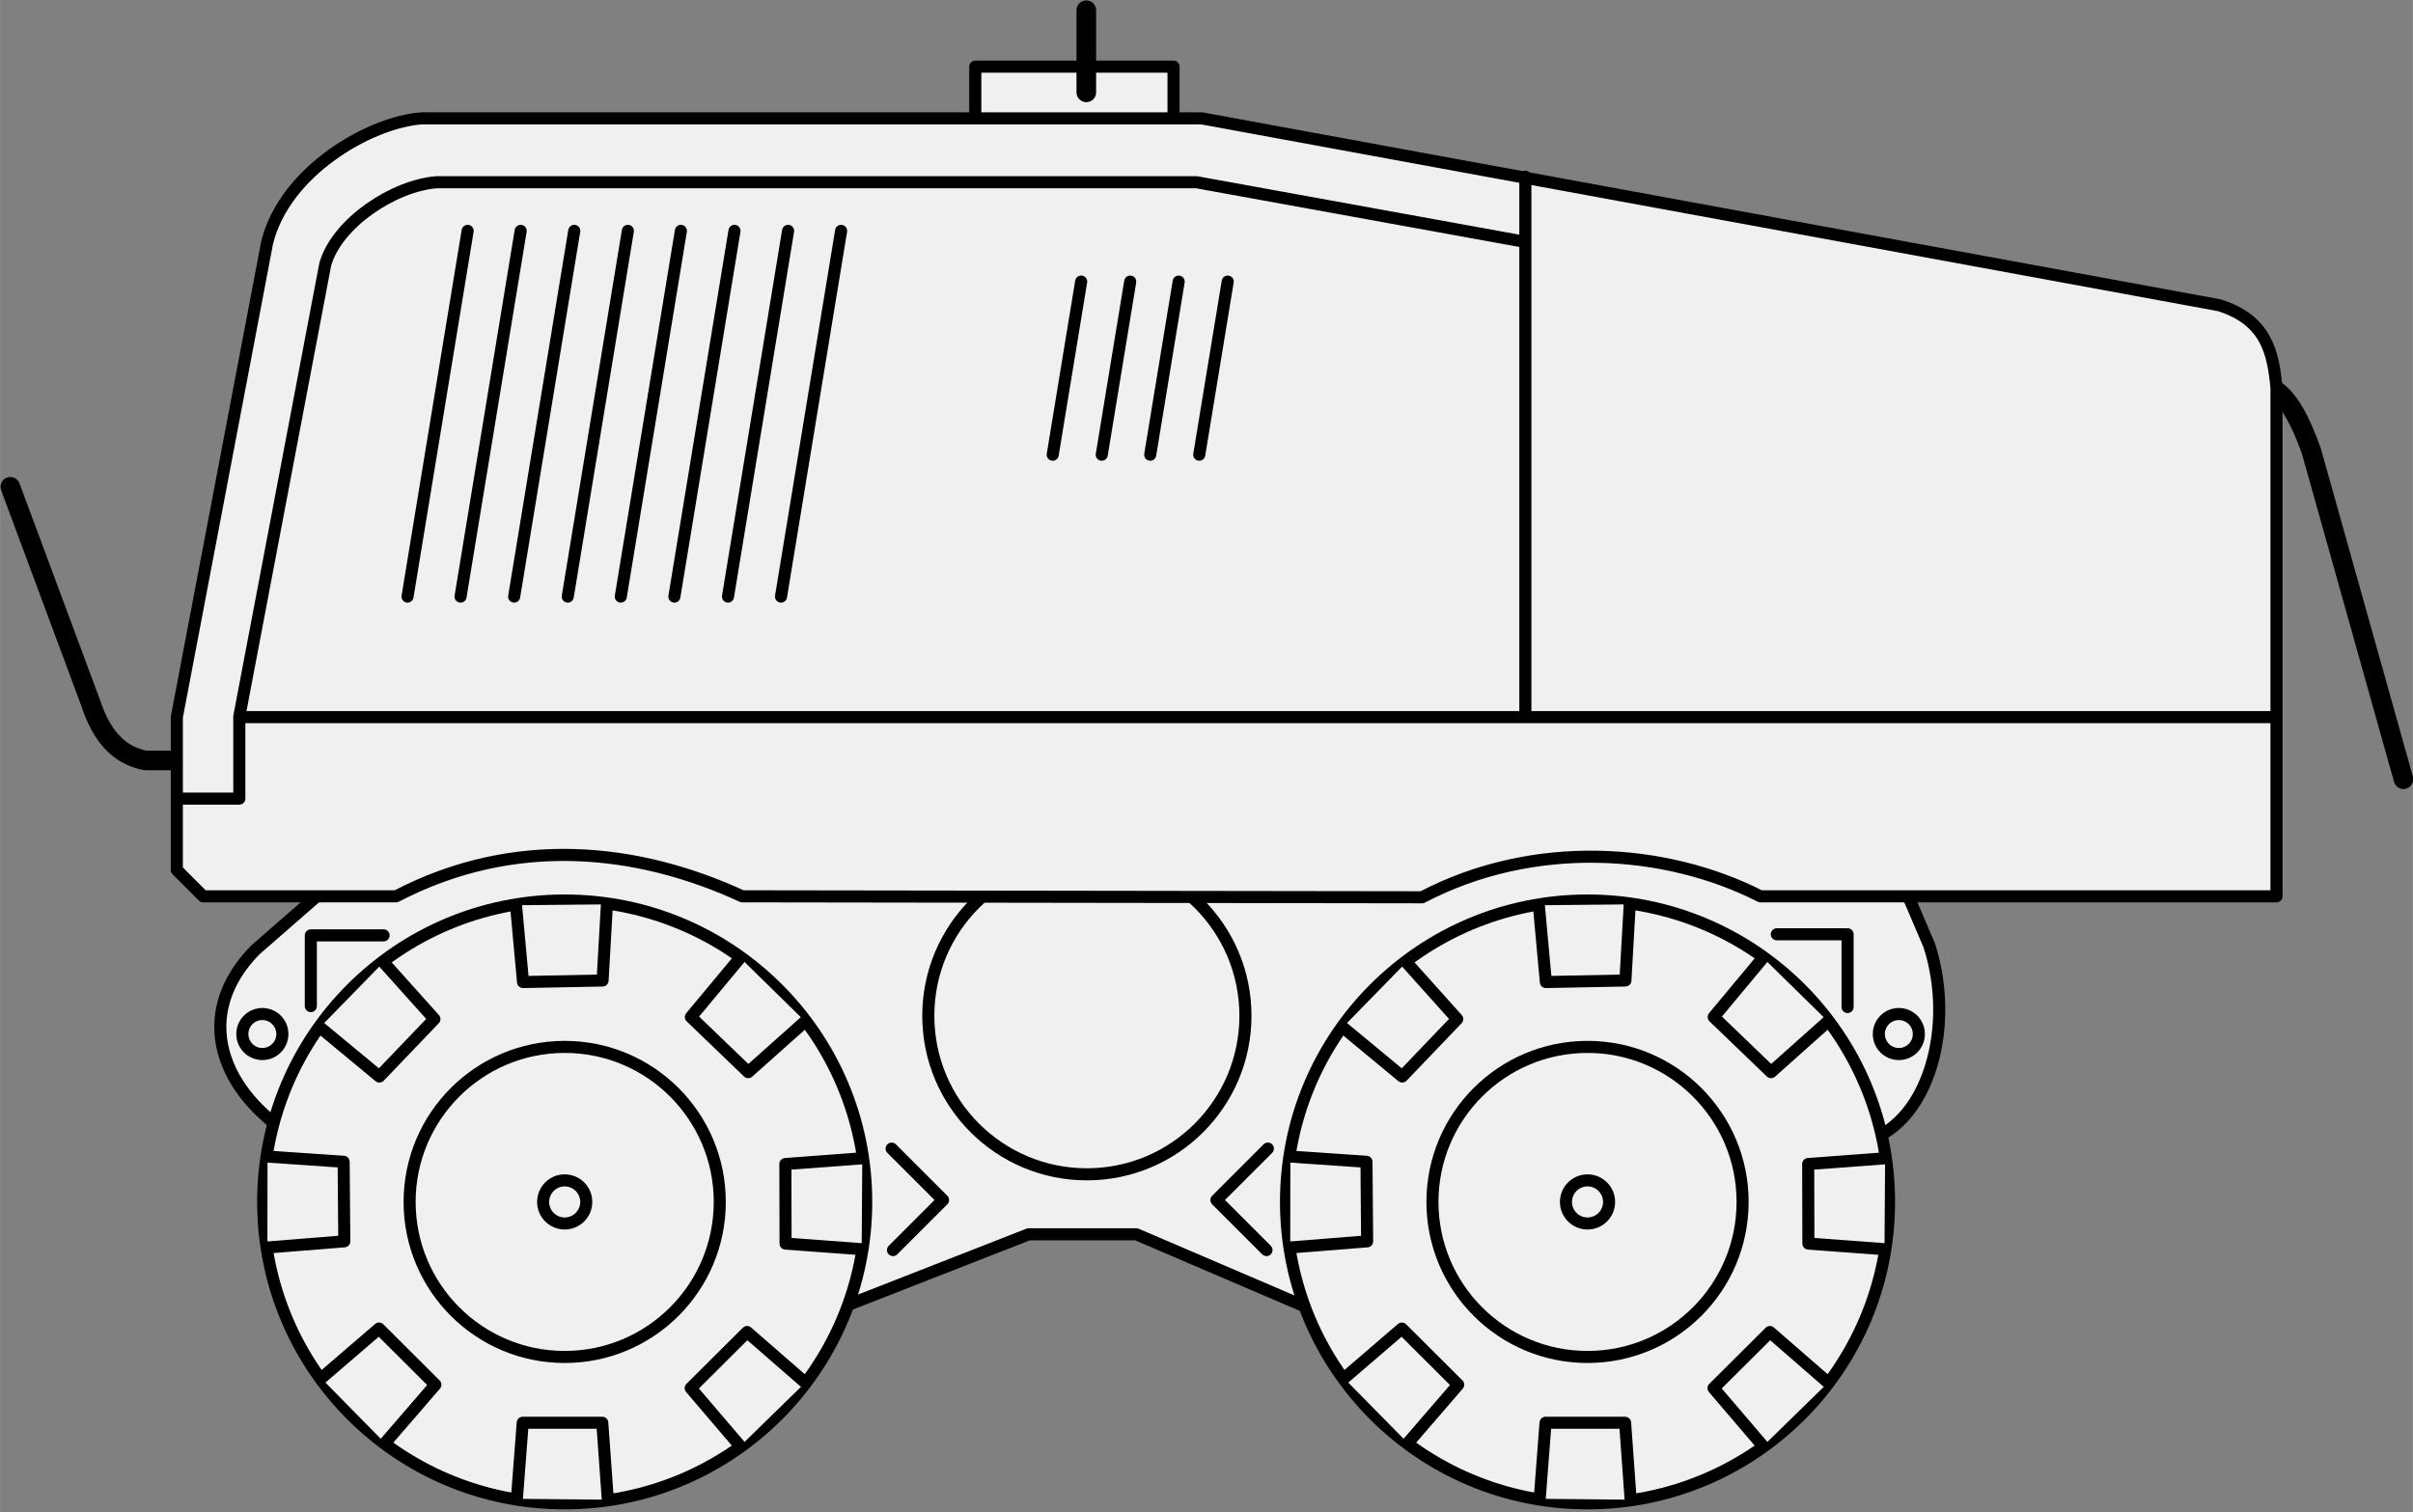<svg width="159.94" height="100.25" version="1.1" viewBox="0 0 42.316 26.525" xmlns="http://www.w3.org/2000/svg">
 <rect x="0" y="0" width="42.316" height="26.525" fill="#808080" stroke="none"/>
 <g transform="translate(-121.62 -125.45)" stroke="#000" stroke-linecap="round" stroke-linejoin="round">
  <path d="m163.77 139.12-1.616-5.76c-0.406-1.131-0.695-1.109-1.124-1.311" fill="none" stroke-width=".344"/>
  <path d="m121.8 133.99 1.405 3.781c0.23 0.701 0.575 0.938 0.96 1.019h0.89" fill="none" stroke-width=".344"/>
  <g fill="#f0f0f0">
   <path d="m142.2 127.45v-0.831h-3.477v0.925" stroke-width=".212"/>
   <path d="m154.46 139.71 0.994 2.327c0.461 1.438-0.025 3.078-1.06 3.413l-9.37 3.143-3.477-1.49h-1.887l-3.808 1.49-8.981-3.132c-1.417-0.84-1.88-2.226-0.773-3.348l2.388-2.084" stroke-width=".212"/>
   <g transform="matrix(.306 0 0 .306 99.022 105.4)" stroke-width=".691">
    <circle cx="106.21" cy="134.43" r="17.281"/>
    <circle cx="106.21" cy="134.43" r="8.888"/>
    <circle cx="106.21" cy="134.43" r="1.236"/>
    <path transform="translate(0 -87)" d="m103.47 238.45 0.334-4.36h4.56l0.317 4.41"/>
    <path d="m108.63 117.37-0.249 4.365-4.559 0.089-0.403-4.403"/>
    <path d="m123.23 137.14-4.361-0.323-0.012-4.56 4.409-0.329"/>
    <path d="m89.179 131.83 4.362 0.298 0.038 4.56-4.407 0.354"/>
    <path d="m92.255 144.54 3.315-2.851 3.229 3.22-2.889 3.347"/>
    <path d="m116.27 148.43-2.839-3.325 3.232-3.217 3.336 2.901"/>
    <path d="m119.99 124.08-3.263 2.91-3.286-3.162 2.829-3.398"/>
    <path d="m95.825 120.69 2.918 3.256-3.154 3.294-3.405-2.82"/>
   </g>
   <g transform="matrix(.306 0 0 .306 116.96 105.4)" stroke-width=".691">
    <circle cx="106.21" cy="134.43" r="17.281"/>
    <circle cx="106.21" cy="134.43" r="8.888"/>
    <circle cx="106.21" cy="134.43" r="1.236"/>
    <path transform="translate(0 -87)" d="m103.47 238.45 0.334-4.36h4.56l0.317 4.41"/>
    <path d="m108.63 117.37-0.249 4.365-4.559 0.089-0.403-4.403"/>
    <path d="m123.23 137.14-4.361-0.323-0.012-4.56 4.409-0.329"/>
    <path d="m89.179 131.83 4.362 0.298 0.038 4.56-4.407 0.354"/>
    <path d="m92.255 144.54 3.315-2.851 3.229 3.22-2.889 3.347"/>
    <path d="m116.27 148.43-2.839-3.325 3.232-3.217 3.336 2.901"/>
    <path d="m119.99 124.08-3.263 2.91-3.286-3.162 2.829-3.398"/>
    <path d="m95.825 120.69 2.918 3.256-3.154 3.294-3.405-2.82"/>
   </g>
  </g>
  <circle cx="140.68" cy="143.27" r="2.781" fill="none" stroke-width=".212"/>
  <path d="m124.72 138.03v2.682l0.462 0.462h3.384c2.077-1.084 4.241-0.845 6.069 0l11.924 0.017c1.952-1.024 4.269-0.866 5.933-0.017h9.051v-8.918c-0.057-0.608-0.169-1.191-1.007-1.452l-17.842-3.278h-13.674c-0.906 0.06-2.406 0.923-2.716 2.178z" fill="#f0f0f0" stroke-width=".212"/>
  <g fill="none">
   <g stroke-width=".212">
    <path d="m125.85 138.03h35.663"/>
    <path d="m148.37 128.55v9.475"/>
    <path d="m148.35 129.69-5.745-1.043h-13.328c-0.75 0.057-1.746 0.713-1.954 1.44l-1.507 7.931v1.442h-1.079"/>
    <path d="m136.37 129.5-1.054 6.416"/>
    <path d="m135.44 129.5-1.054 6.416"/>
    <path d="m134.5 129.5-1.054 6.416"/>
    <path d="m133.56 129.5-1.054 6.416"/>
    <path d="m132.63 129.5-1.054 6.416"/>
    <path d="m131.69 129.5-1.054 6.416"/>
    <path d="m130.75 129.5-1.054 6.416"/>
    <path d="m129.82 129.5-1.054 6.416"/>
    <path d="m143.15 130.39-0.499 3.037"/>
    <path d="m142.29 130.39-0.499 3.037"/>
    <path d="m141.44 130.39-0.499 3.037"/>
    <path d="m140.58 130.39-0.499 3.037"/>
   </g>
   <path d="m140.67 125.63v1.44" stroke-width=".344"/>
   <g stroke-width=".212">
    <path d="m152.78 141.84h1.241v1.276"/>
    <path d="m127.07 143.1v-1.241h1.276"/>
    <path d="m143.83 147.38-0.878-0.878 0.902-0.902"/>
    <path d="m137.28 147.38 0.878-0.878-0.902-0.902"/>
    <circle cx="154.92" cy="143.59" r=".351"/>
    <circle cx="126.22" cy="143.59" r=".351"/>
   </g>
  </g>
 </g>
</svg>
